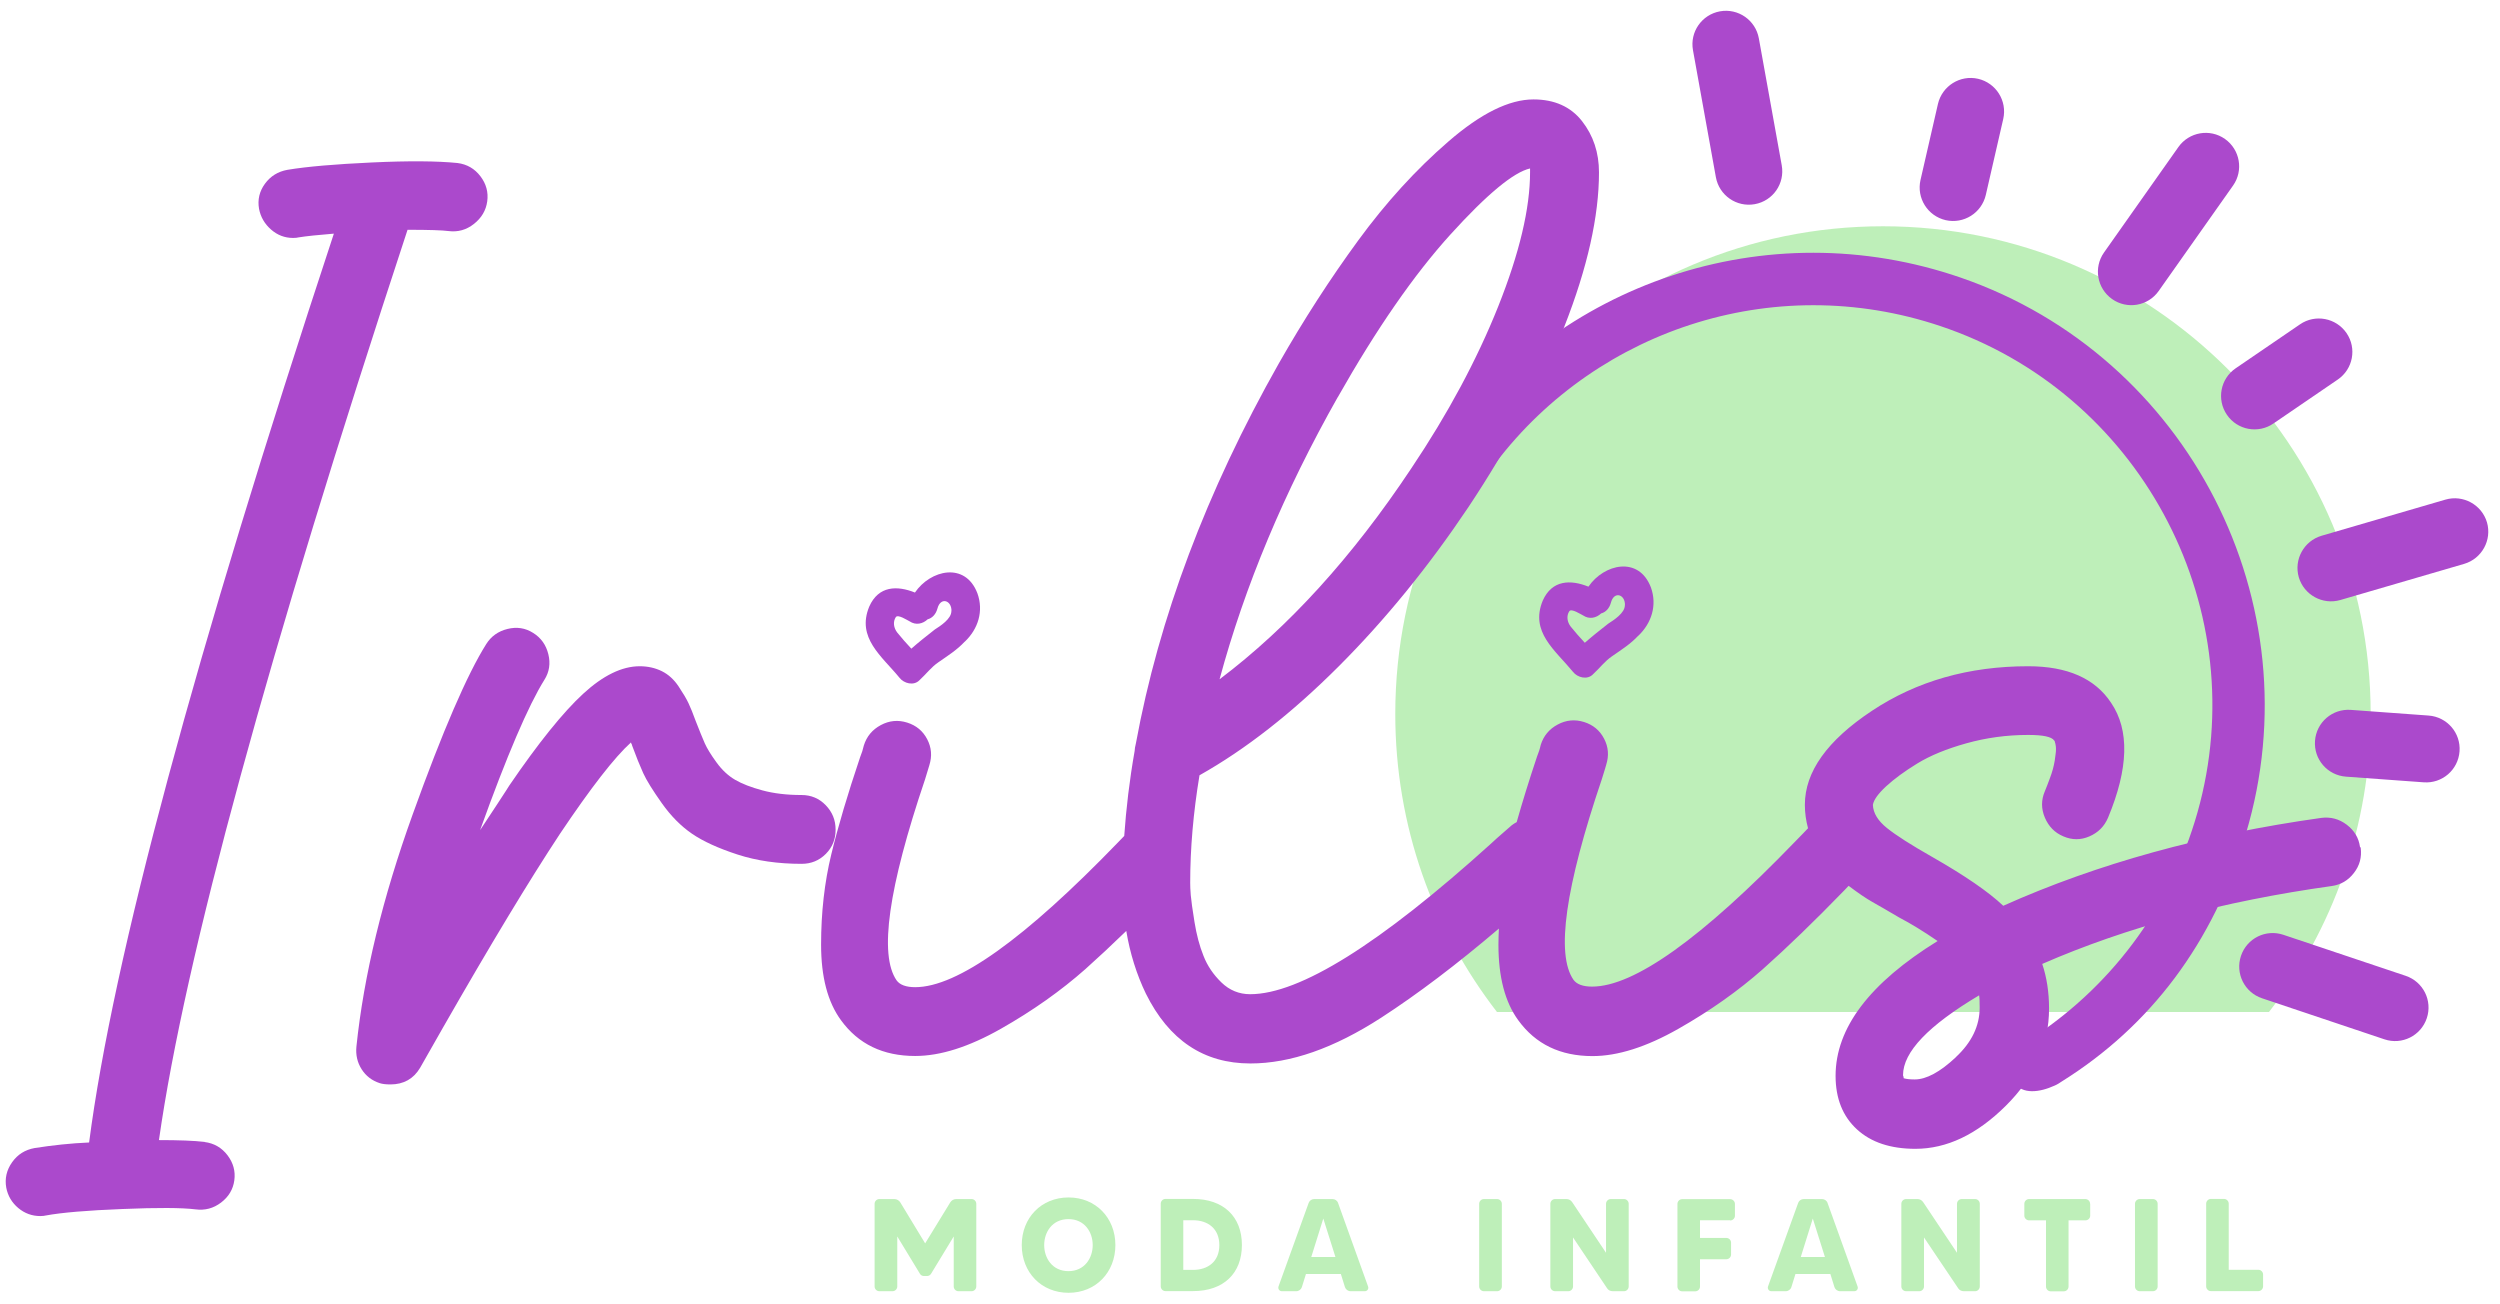 <svg width="163" height="85" viewBox="0 0 163 85" fill="none" xmlns="http://www.w3.org/2000/svg">
<g clip-path="url(#clip0_0_3)">
<path d="M147.937 65.982C152.091 60.609 154.567 53.868 154.567 46.55C154.567 28.989 140.331 14.753 122.77 14.753C105.208 14.753 90.972 28.989 90.972 46.55C90.972 53.868 93.448 60.609 97.602 65.982H147.937Z" fill="#BEEFB9"/>
<path d="M146.429 54.363C150.938 39.336 142.689 23.238 127.862 18.109C115.097 13.696 101.446 18.552 94.114 29.033C94.114 29.033 93.944 29.225 93.855 29.536C93.5 30.363 93.655 31.273 94.298 31.738C95.06 32.292 96.22 31.997 96.893 31.08C96.967 30.984 97.181 30.659 97.225 30.6C97.329 30.452 97.543 30.149 97.543 30.149C104.217 21.39 116.051 17.48 127.079 21.457C139.836 26.054 146.961 39.898 143.281 52.951C141.47 59.367 137.441 64.504 132.29 67.808C132.179 67.867 132.068 67.933 131.964 68.007C131.95 68.022 131.935 68.029 131.92 68.044L131.883 68.067C131.033 68.746 130.782 69.855 131.314 70.594C131.868 71.356 132.947 71.245 133.982 70.772C134.167 70.69 134.278 70.609 134.426 70.513C140.198 66.906 144.308 61.488 146.444 54.356L146.429 54.363Z" fill="#AB49CC"/>
<path d="M62.9 41.835C62.39 42.382 61.799 42.751 61.193 43.173C60.712 43.498 60.38 43.956 59.951 44.348C59.574 44.74 58.931 44.555 58.65 44.193C57.497 42.781 55.827 41.591 56.677 39.544C57.283 38.184 58.495 38.169 59.655 38.634C60.66 37.156 62.937 36.609 63.728 38.686C64.142 39.839 63.78 41.007 62.9 41.842V41.835ZM62.035 39.854C62.065 39.144 61.326 38.886 61.119 39.684C61.015 40.061 60.771 40.305 60.483 40.379C60.173 40.674 59.714 40.785 59.308 40.512C59.153 40.438 58.539 40.031 58.406 40.238C58.207 40.541 58.266 40.941 58.502 41.244C58.791 41.606 59.079 41.924 59.419 42.293C59.914 41.857 60.402 41.473 60.949 41.044C61.311 40.815 62.028 40.349 62.028 39.854H62.035Z" fill="#AB49CC"/>
<path d="M106.812 41.45C106.302 41.998 105.71 42.367 105.104 42.788C104.624 43.114 104.291 43.572 103.863 43.964C103.486 44.355 102.843 44.17 102.562 43.808C101.409 42.397 99.738 41.207 100.588 39.159C101.194 37.799 102.407 37.784 103.567 38.25C104.572 36.772 106.849 36.225 107.64 38.302C108.053 39.455 107.691 40.623 106.812 41.458V41.45ZM105.947 39.47C105.977 38.76 105.237 38.501 105.03 39.3C104.927 39.677 104.683 39.92 104.395 39.994C104.084 40.29 103.626 40.401 103.22 40.127C103.064 40.053 102.451 39.647 102.318 39.854C102.118 40.157 102.177 40.556 102.414 40.859C102.702 41.221 102.99 41.539 103.33 41.909C103.826 41.473 104.313 41.088 104.86 40.66C105.223 40.431 105.94 39.965 105.94 39.47H105.947Z" fill="#AB49CC"/>
<path d="M13.349 74.453C12.647 74.371 11.656 74.334 10.363 74.334C12.055 62.457 17.458 42.67 26.572 14.982C27.969 14.982 28.856 15.012 29.233 15.064C29.854 15.145 30.408 14.99 30.903 14.598C31.398 14.206 31.687 13.718 31.768 13.127C31.849 12.536 31.701 11.989 31.325 11.494C30.948 10.998 30.452 10.71 29.831 10.629C28.516 10.496 26.661 10.481 24.266 10.592C21.871 10.703 20.031 10.858 18.744 11.072C18.124 11.183 17.636 11.486 17.274 11.981C16.912 12.477 16.786 13.024 16.889 13.615C16.993 14.154 17.259 14.605 17.673 14.967C18.087 15.33 18.567 15.514 19.107 15.514C19.269 15.514 19.388 15.5 19.469 15.477C19.979 15.396 20.748 15.315 21.768 15.234C12.691 42.744 7.369 62.501 5.81 74.49C4.627 74.541 3.445 74.667 2.262 74.852C1.641 74.963 1.153 75.266 0.791 75.776C0.429 76.286 0.303 76.84 0.407 77.431C0.51 77.971 0.776 78.414 1.19 78.762C1.604 79.109 2.085 79.287 2.624 79.287C2.787 79.287 2.905 79.272 2.986 79.25C4.036 79.057 5.699 78.917 7.983 78.828C10.267 78.732 11.856 78.74 12.743 78.85C13.364 78.932 13.918 78.784 14.413 78.407C14.908 78.03 15.197 77.55 15.278 76.958C15.359 76.367 15.211 75.82 14.835 75.325C14.458 74.83 13.962 74.541 13.341 74.46L13.349 74.453Z" fill="#AB49CC"/>
<path d="M54.481 54.09C54.481 53.469 54.267 52.944 53.838 52.5C53.41 52.057 52.885 51.835 52.264 51.835C51.296 51.835 50.446 51.732 49.706 51.532C48.967 51.333 48.376 51.103 47.933 50.845C47.489 50.586 47.083 50.216 46.72 49.714C46.358 49.219 46.1 48.797 45.952 48.465C45.804 48.132 45.612 47.652 45.368 47.031C45.183 46.521 45.02 46.122 44.887 45.841C44.754 45.56 44.54 45.198 44.244 44.754C43.949 44.311 43.587 43.978 43.158 43.764C42.729 43.55 42.241 43.439 41.709 43.439C40.556 43.439 39.322 44.037 38.021 45.235C36.72 46.432 35.109 48.428 33.202 51.222C33.172 51.273 32.921 51.672 32.433 52.412C31.953 53.151 31.576 53.72 31.302 54.126C33.047 49.263 34.451 45.996 35.493 44.326C35.818 43.816 35.9 43.254 35.752 42.655C35.604 42.049 35.271 41.583 34.761 41.266C34.251 40.94 33.69 40.859 33.091 41.007C32.485 41.155 32.019 41.487 31.701 41.997C30.467 43.956 28.863 47.659 26.904 53.106C24.946 58.546 23.719 63.595 23.238 68.244C23.186 68.783 23.297 69.271 23.578 69.715C23.859 70.158 24.258 70.461 24.768 70.624C24.931 70.676 25.16 70.705 25.456 70.705C26.313 70.705 26.963 70.343 27.392 69.619C28.035 68.488 28.538 67.616 28.885 66.995C31.975 61.592 34.517 57.386 36.506 54.37C38.523 51.362 40.068 49.374 41.14 48.406C41.14 48.435 41.155 48.465 41.177 48.509C41.206 48.546 41.214 48.583 41.214 48.612C41.48 49.337 41.724 49.936 41.938 50.409C42.153 50.882 42.559 51.532 43.15 52.367C43.742 53.203 44.4 53.868 45.124 54.363C45.848 54.858 46.839 55.309 48.088 55.716C49.337 56.122 50.727 56.322 52.264 56.322C52.885 56.322 53.41 56.107 53.838 55.679C54.267 55.25 54.481 54.725 54.481 54.104V54.09Z" fill="#AB49CC"/>
<path d="M153.872 55.221C153.791 54.629 153.503 54.149 153.008 53.772C152.512 53.395 151.951 53.247 151.337 53.328C143.65 54.407 136.739 56.314 130.612 59.057C129.644 58.14 128.099 57.083 125.978 55.871C124.61 55.095 123.627 54.467 123.036 53.993C122.444 53.52 122.134 53.018 122.112 52.478C122.164 52.153 122.452 51.754 122.977 51.266C123.501 50.786 124.181 50.283 125.017 49.773C125.852 49.263 126.909 48.827 128.202 48.465C129.496 48.103 130.834 47.918 132.238 47.918C133.206 47.918 133.768 48.036 133.931 48.28L133.968 48.317C133.968 48.317 133.968 48.376 133.99 48.42C134.004 48.457 134.019 48.517 134.027 48.583C134.041 48.65 134.049 48.731 134.049 48.827C134.049 48.923 134.049 49.026 134.027 49.152C134.012 49.27 133.99 49.418 133.968 49.596C133.938 49.773 133.901 49.95 133.849 50.143C133.798 50.335 133.724 50.556 133.628 50.808C133.531 51.066 133.435 51.325 133.324 51.591C133.081 52.153 133.081 52.73 133.324 53.306C133.568 53.883 133.968 54.297 134.537 54.533C135.098 54.777 135.668 54.777 136.229 54.533C136.791 54.289 137.198 53.89 137.441 53.321C138.787 50.098 138.853 47.593 137.641 45.819C136.591 44.23 134.788 43.439 132.238 43.439C128.365 43.439 124.972 44.407 122.053 46.343C119.133 48.28 117.677 50.32 117.677 52.471C117.677 53.003 117.751 53.513 117.884 54.001C117.803 54.082 117.707 54.193 117.574 54.326C117.344 54.57 117.16 54.755 117.027 54.888C110.951 61.178 106.546 64.327 103.804 64.327C103.212 64.327 102.806 64.179 102.591 63.883C101.438 62.22 102.052 57.852 104.447 50.778C104.631 50.187 104.727 49.877 104.727 49.854C104.912 49.263 104.868 48.701 104.587 48.162C104.306 47.622 103.87 47.26 103.279 47.075C102.687 46.891 102.118 46.942 101.564 47.238C101.01 47.533 100.64 47.977 100.455 48.568C100.404 48.812 100.322 49.063 100.211 49.337C99.694 50.882 99.258 52.294 98.888 53.602C98.778 53.661 98.667 53.727 98.563 53.809C97.757 54.511 97.299 54.91 97.196 55.021C89.967 61.555 84.734 64.822 81.511 64.822C80.787 64.822 80.159 64.563 79.634 64.053C79.109 63.543 78.718 62.967 78.466 62.316C78.207 61.673 78.015 60.941 77.882 60.121C77.749 59.3 77.668 58.717 77.638 58.369C77.609 58.022 77.601 57.748 77.601 57.563C77.601 55.331 77.801 52.996 78.207 50.549C81.216 48.856 84.239 46.491 87.277 43.453C90.314 40.416 93.138 36.949 95.747 33.054C98.408 29.048 100.492 25.123 102 21.28C103.508 17.436 104.254 14.088 104.254 11.242C104.254 9.949 103.885 8.84 103.146 7.894C102.407 6.955 101.35 6.482 99.982 6.482C98.393 6.482 96.545 7.399 94.439 9.224C92.325 11.05 90.366 13.201 88.555 15.677C86.744 18.153 85.015 20.821 83.374 23.704C78.666 32.034 75.561 40.29 74.061 48.465C74.009 48.679 73.98 48.842 73.98 48.953C73.64 50.882 73.425 52.722 73.3 54.504C73.137 54.673 72.997 54.821 72.893 54.925C66.818 61.215 62.412 64.364 59.67 64.364C59.079 64.364 58.672 64.216 58.458 63.92C57.305 62.257 57.919 57.889 60.313 50.815C60.498 50.224 60.594 49.913 60.594 49.891C60.779 49.3 60.735 48.738 60.454 48.199C60.173 47.659 59.737 47.297 59.145 47.112C58.554 46.927 57.985 46.979 57.431 47.275C56.876 47.571 56.507 48.014 56.322 48.605C56.27 48.849 56.189 49.1 56.078 49.374C55.272 51.769 54.644 53.875 54.201 55.701C53.757 57.527 53.535 59.493 53.535 61.592C53.535 63.691 53.964 65.332 54.829 66.514C55.96 68.074 57.571 68.85 59.67 68.85C61.311 68.85 63.174 68.259 65.258 67.076C67.342 65.894 69.175 64.593 70.765 63.188C71.6 62.442 72.494 61.607 73.433 60.697C73.677 62.161 74.105 63.528 74.711 64.785C76.219 67.823 78.488 69.338 81.526 69.338C84.135 69.338 86.974 68.347 90.056 66.352C92.428 64.814 94.986 62.878 97.728 60.542C97.713 60.89 97.698 61.237 97.698 61.599C97.698 63.698 98.127 65.339 98.992 66.522C100.123 68.081 101.734 68.857 103.833 68.857C105.474 68.857 107.337 68.266 109.421 67.084C111.505 65.901 113.338 64.6 114.928 63.196C116.517 61.784 118.291 60.069 120.249 58.051C120.353 57.941 120.449 57.844 120.53 57.756C121.158 58.229 121.668 58.576 122.06 58.798C122.467 59.027 123.058 59.367 123.834 59.825C124.558 60.202 125.394 60.712 126.332 61.355C121.898 64.097 119.68 67.024 119.68 70.144C119.68 71.622 120.146 72.782 121.07 73.632C121.994 74.482 123.265 74.903 124.884 74.903C126.924 74.903 128.89 73.972 130.774 72.102C132.659 70.232 133.598 68.118 133.598 65.753C133.598 64.704 133.45 63.735 133.154 62.848C138.639 60.453 144.929 58.761 152.024 57.77C152.616 57.689 153.096 57.408 153.473 56.92C153.85 56.44 153.998 55.886 153.917 55.265L153.872 55.221ZM87.218 25.907C89.745 21.442 92.199 17.902 94.579 15.278C96.959 12.654 98.689 11.227 99.76 10.983V11.227C99.76 13.593 99.066 16.512 97.684 19.979C96.301 23.445 94.409 26.971 92.014 30.541C88.171 36.321 84.002 40.904 79.516 44.289C81.157 38.213 83.721 32.086 87.218 25.899V25.907ZM127.522 68.931C126.488 69.9 125.593 70.38 124.839 70.38C124.514 70.38 124.278 70.35 124.115 70.299V70.217C124.085 70.166 124.078 70.121 124.078 70.099C124.078 68.591 125.734 66.862 129.038 64.896C129.067 65.058 129.074 65.324 129.074 65.701C129.074 66.884 128.557 67.963 127.522 68.924V68.931Z" fill="#AB49CC"/>
<path d="M128.971 5.137C127.796 4.871 126.628 5.603 126.354 6.778L125.216 11.738C124.95 12.913 125.682 14.081 126.857 14.354C128.032 14.62 129.2 13.888 129.474 12.713L130.612 7.754C130.878 6.578 130.146 5.411 128.971 5.137Z" fill="#AB49CC"/>
<path d="M145.069 9.062C144.086 8.367 142.726 8.604 142.031 9.587L137.183 16.461C136.488 17.444 136.724 18.804 137.708 19.498C138.691 20.193 140.051 19.957 140.745 18.974L145.594 12.1C146.289 11.117 146.052 9.757 145.069 9.062Z" fill="#AB49CC"/>
<path d="M162.151 34.059C161.811 32.906 160.598 32.241 159.445 32.574L151.367 34.931C150.214 35.271 149.548 36.483 149.881 37.637C150.221 38.79 151.433 39.455 152.586 39.122L160.665 36.764C161.818 36.424 162.483 35.212 162.151 34.059Z" fill="#AB49CC"/>
<path d="M156.851 63.624L148.876 60.949C147.73 60.564 146.496 61.178 146.112 62.323C145.727 63.469 146.341 64.703 147.486 65.088L155.462 67.763C156.607 68.148 157.842 67.534 158.226 66.389C158.61 65.243 157.997 64.009 156.851 63.624Z" fill="#AB49CC"/>
<path d="M114.676 2.498C114.462 1.316 113.331 0.525 112.141 0.739C110.958 0.954 110.167 2.084 110.382 3.274L111.875 11.553C112.089 12.735 113.22 13.526 114.41 13.312C115.6 13.098 116.383 11.967 116.169 10.777L114.676 2.498Z" fill="#AB49CC"/>
<path d="M148.225 27.614L152.423 24.746C153.421 24.066 153.673 22.706 152.993 21.716C152.313 20.725 150.953 20.466 149.962 21.146L145.764 24.014C144.766 24.694 144.515 26.054 145.195 27.045C145.875 28.043 147.235 28.294 148.225 27.614Z" fill="#AB49CC"/>
<path d="M158.344 46.654L153.274 46.284C152.069 46.196 151.027 47.097 150.938 48.302C150.849 49.507 151.751 50.549 152.956 50.638L158.026 51.007C159.231 51.096 160.273 50.194 160.362 48.99C160.451 47.785 159.549 46.743 158.344 46.654Z" fill="#AB49CC"/>
<path d="M62.36 78.178H63.351C63.513 78.178 63.654 78.318 63.654 78.488V83.877C63.654 84.047 63.513 84.187 63.351 84.187H62.486C62.323 84.187 62.183 84.047 62.183 83.877V80.617L60.705 83.049C60.646 83.145 60.55 83.197 60.439 83.197H60.239C60.136 83.197 60.032 83.145 59.98 83.049L58.502 80.617V83.877C58.502 84.047 58.362 84.187 58.192 84.187H57.334C57.164 84.187 57.024 84.047 57.024 83.877V78.488C57.024 78.318 57.164 78.178 57.334 78.178H58.31C58.473 78.178 58.62 78.267 58.702 78.4L60.32 81.068L61.954 78.4C62.043 78.259 62.183 78.178 62.346 78.178H62.36Z" fill="#BEEFB9"/>
<path d="M72.723 81.179C72.723 82.96 71.444 84.29 69.67 84.29C67.896 84.29 66.618 82.96 66.618 81.179C66.618 79.397 67.896 78.074 69.67 78.074C71.444 78.074 72.723 79.405 72.723 81.179ZM71.245 81.179C71.245 80.329 70.713 79.486 69.663 79.486C68.613 79.486 68.081 80.329 68.081 81.179C68.081 82.029 68.613 82.879 69.663 82.879C70.713 82.879 71.245 82.029 71.245 81.179Z" fill="#BEEFB9"/>
<path d="M80.972 81.179C80.972 83.012 79.789 84.18 77.786 84.18H75.983C75.82 84.18 75.68 84.039 75.68 83.869V78.481C75.68 78.311 75.82 78.17 75.983 78.17H77.786C79.782 78.17 80.972 79.338 80.972 81.171V81.179ZM79.501 81.179C79.501 80.114 78.762 79.56 77.786 79.56H77.15V82.797H77.786C78.762 82.797 79.501 82.25 79.501 81.186V81.179Z" fill="#BEEFB9"/>
<path d="M87.691 83.921L87.424 83.064H85.148L84.882 83.921C84.83 84.076 84.682 84.187 84.512 84.187H83.574C83.418 84.187 83.308 84.032 83.359 83.877L85.325 78.429C85.377 78.281 85.525 78.178 85.688 78.178H86.877C87.04 78.178 87.188 78.281 87.24 78.429L89.198 83.877C89.257 84.032 89.147 84.187 88.984 84.187H88.06C87.89 84.187 87.742 84.076 87.691 83.921ZM87.07 81.955L86.279 79.449L85.495 81.955H87.062H87.07Z" fill="#BEEFB9"/>
<path d="M96.752 78.178H97.61C97.78 78.178 97.92 78.318 97.92 78.488V83.877C97.92 84.047 97.78 84.187 97.61 84.187H96.752C96.582 84.187 96.442 84.047 96.442 83.877V78.488C96.442 78.318 96.582 78.178 96.752 78.178Z" fill="#BEEFB9"/>
<path d="M105.023 78.178H105.888C106.05 78.178 106.191 78.318 106.191 78.488V83.877C106.191 84.047 106.05 84.187 105.888 84.187H105.149C104.993 84.187 104.846 84.113 104.772 83.98L102.562 80.683V83.877C102.562 84.047 102.421 84.187 102.259 84.187H101.394C101.224 84.187 101.083 84.047 101.083 83.877V78.488C101.083 78.318 101.224 78.178 101.394 78.178H102.133C102.288 78.178 102.421 78.252 102.51 78.385L104.713 81.681V78.488C104.713 78.318 104.853 78.178 105.023 78.178Z" fill="#BEEFB9"/>
<path d="M112.806 79.56H110.84V80.713H112.555C112.725 80.713 112.865 80.853 112.865 81.016V81.799C112.865 81.962 112.725 82.103 112.555 82.103H110.84V83.884C110.84 84.054 110.7 84.194 110.53 84.194H109.672C109.51 84.194 109.369 84.054 109.369 83.884V78.496C109.369 78.326 109.51 78.185 109.672 78.185H112.806C112.976 78.185 113.117 78.326 113.117 78.496V79.272C113.117 79.434 112.976 79.575 112.806 79.575V79.56Z" fill="#BEEFB9"/>
<path d="M119.606 83.921L119.34 83.064H117.064L116.797 83.921C116.746 84.076 116.598 84.187 116.428 84.187H115.489C115.334 84.187 115.223 84.032 115.275 83.877L117.241 78.429C117.293 78.281 117.44 78.178 117.603 78.178H118.793C118.956 78.178 119.104 78.281 119.155 78.429L121.114 83.877C121.173 84.032 121.062 84.187 120.9 84.187H119.976C119.806 84.187 119.658 84.076 119.606 83.921ZM118.985 81.955L118.194 79.449L117.411 81.955H118.978H118.985Z" fill="#BEEFB9"/>
<path d="M127.914 78.178H128.779C128.941 78.178 129.082 78.318 129.082 78.488V83.877C129.082 84.047 128.941 84.187 128.779 84.187H128.04C127.884 84.187 127.737 84.113 127.663 83.98L125.445 80.683V83.877C125.445 84.047 125.305 84.187 125.142 84.187H124.278C124.108 84.187 123.967 84.047 123.967 83.877V78.488C123.967 78.318 124.108 78.178 124.278 78.178H125.017C125.172 78.178 125.305 78.252 125.394 78.385L127.596 81.681V78.488C127.596 78.318 127.737 78.178 127.907 78.178H127.914Z" fill="#BEEFB9"/>
<path d="M136.281 78.488V79.264C136.281 79.427 136.141 79.567 135.971 79.567H134.869V83.884C134.869 84.054 134.729 84.194 134.559 84.194H133.702C133.539 84.194 133.399 84.054 133.399 83.884V79.567H132.297C132.127 79.567 131.987 79.427 131.987 79.264V78.488C131.987 78.318 132.127 78.178 132.297 78.178H135.963C136.133 78.178 136.274 78.318 136.274 78.488H136.281Z" fill="#BEEFB9"/>
<path d="M139.511 78.178H140.369C140.539 78.178 140.679 78.318 140.679 78.488V83.877C140.679 84.047 140.539 84.187 140.369 84.187H139.511C139.341 84.187 139.201 84.047 139.201 83.877V78.488C139.201 78.318 139.341 78.178 139.511 78.178Z" fill="#BEEFB9"/>
<path d="M147.25 82.79C147.412 82.79 147.553 82.93 147.553 83.1V83.869C147.553 84.039 147.412 84.18 147.25 84.18H144.145C143.983 84.18 143.842 84.039 143.842 83.869V78.481C143.842 78.311 143.983 78.17 144.145 78.17H145.01C145.173 78.17 145.313 78.311 145.313 78.481V82.79H147.25Z" fill="#BEEFB9"/>
</g>
<defs>
<clipPath id="clip0_0_3">
<rect width="162.609" height="85" fill="white"/>
</clipPath>
</defs>
</svg>
